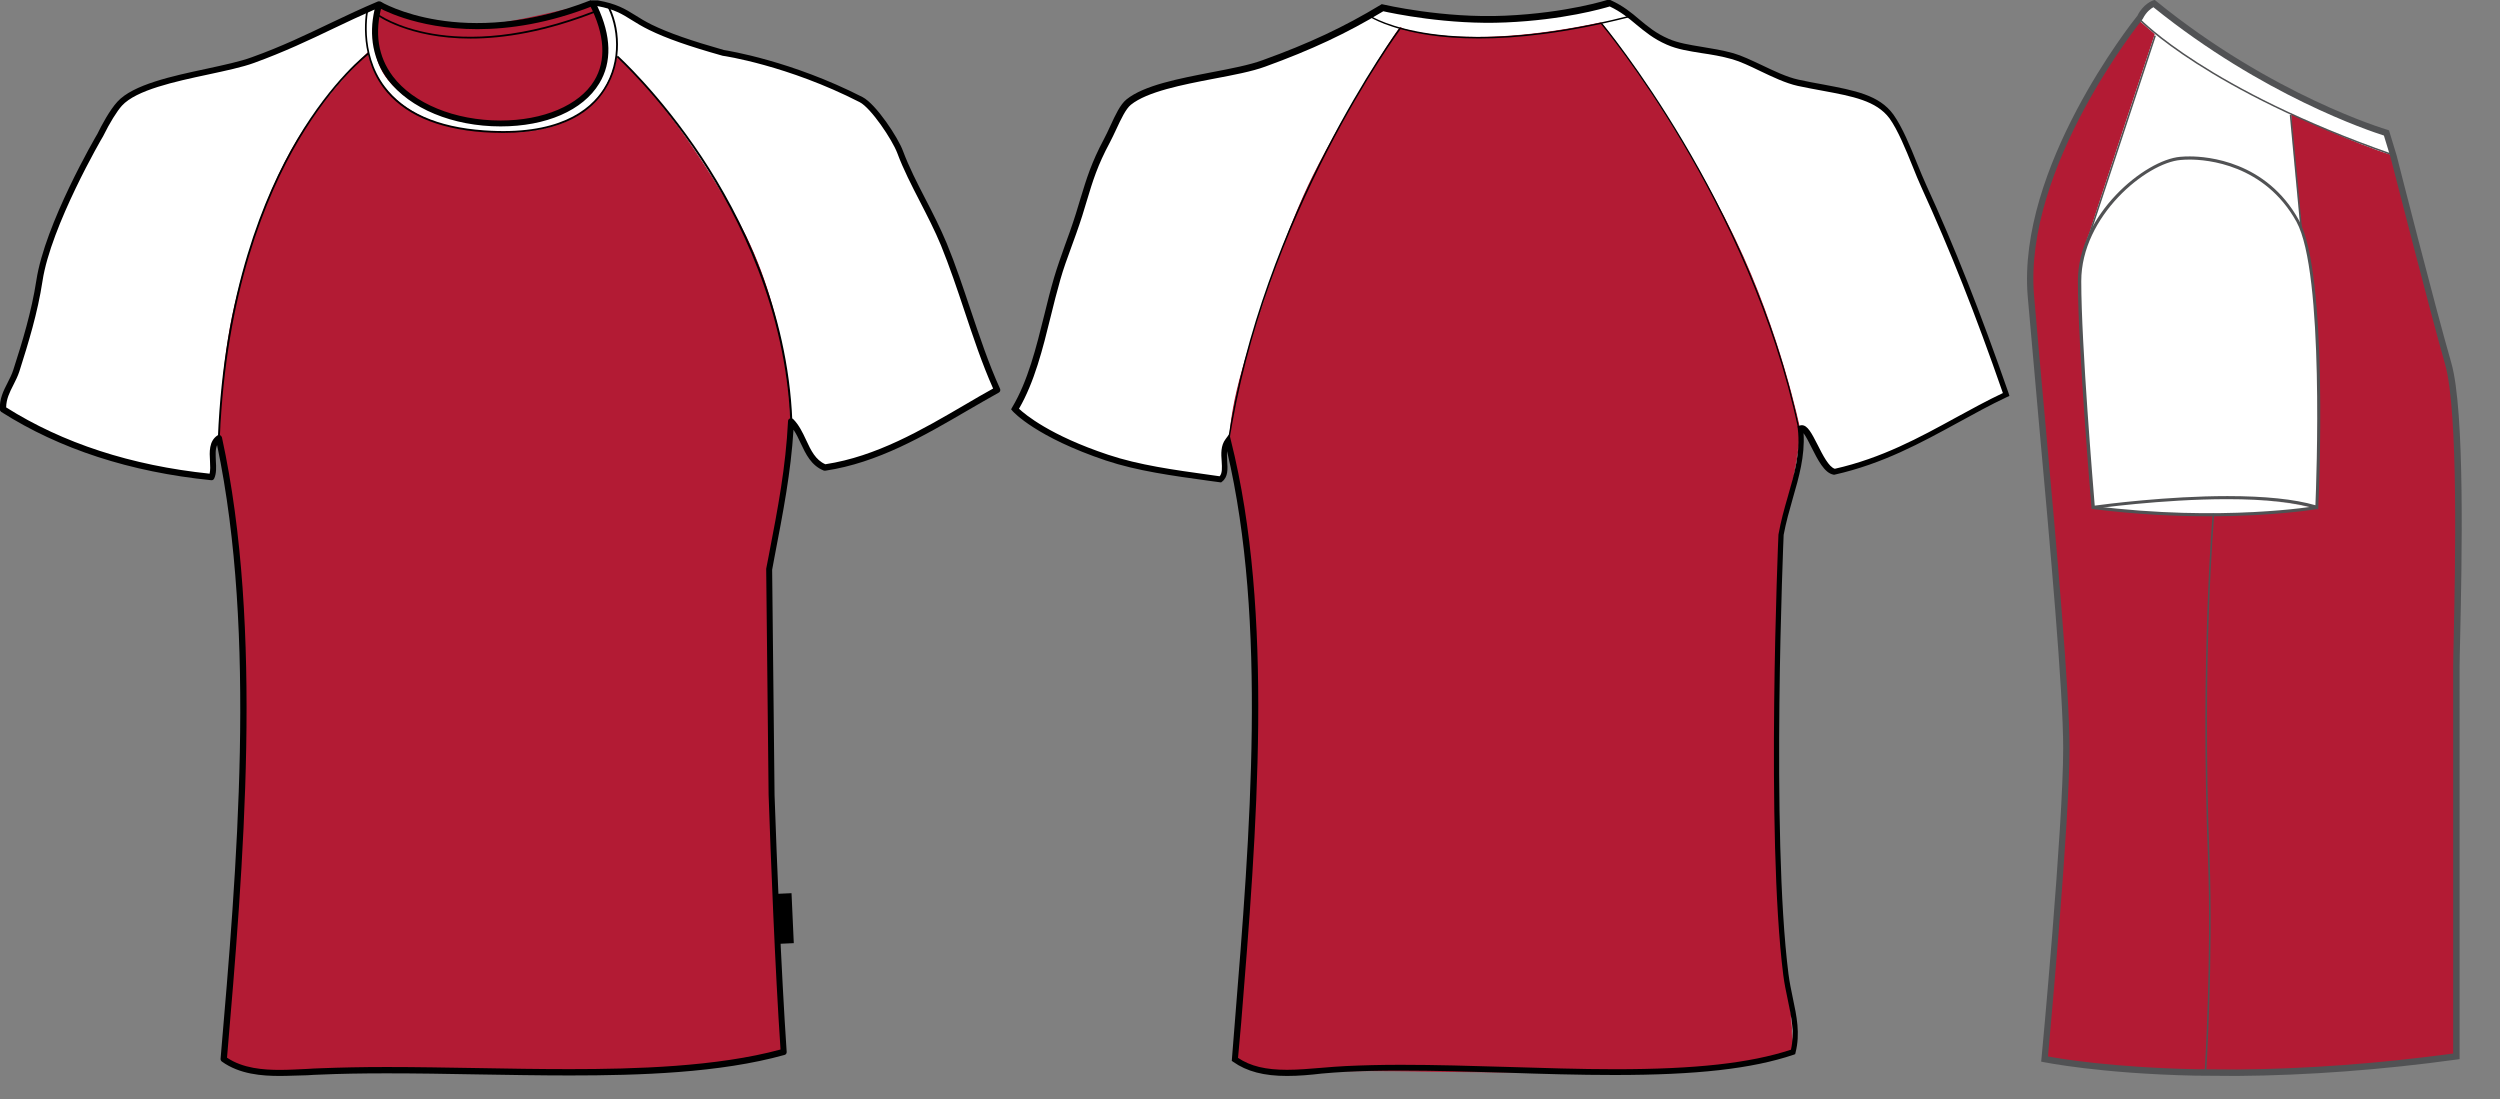 <svg xmlns:sodipodi="http://sodipodi.sourceforge.net/DTD/sodipodi-0.dtd" xmlns="http://www.w3.org/2000/svg" xmlns:xlink="http://www.w3.org/1999/xlink" version="1.1" id="Layer_1" x="0px" y="0px" xml:space="preserve" width="1819.206" height="800.002" style="enable-background:new 0 0 803.9 355.6;"><rect width="100%" height="100%" fill="#808080" stroke="none"/>  <style type="text/css">  	.st2{fill:#515254;}  	.st3{fill:none;stroke:#515254;stroke-width:0.159;stroke-miterlimit:1.275;}  </style>  <g id="id0:id0" transform="matrix(0.7,0,0,0.7,-0.076,0.003)">  	<g id="id0:front">  		<path id="id0:secondary_1_" class="secondary" d="M800.6,826.1c2.8,79.3,7.3,190.6,12.6,267.2c-127.9,35.9-324.5,13.8-481.5,20.1     c-34.5,1.4-74.1,6.7-100.8-12.6c18-209.6,37.9-448.7-5-645.4c-12,8.4-2.4,29.6-7.5,40.4c-87-8.8-158.3-33.3-216.9-70.5     c-0.8-15.8,9.2-26.1,13.8-40.3c8.9-27.8,18.9-59.8,24-93.3c8.9-58.7,63.1-151.3,63.1-151.3c5.9-11.7,13.6-25.4,20.3-32.7     C146.2,82.2,225,75.6,261.2,62.5c50.3-18.2,88.1-39.8,131.1-58c-46,163.9,307.9,166.5,221.9-1.3c1.7,0,3.4,0,5,0     c28,4.8,33.3,14.3,55.5,25c20.4,10.1,46.8,18.5,75.6,26.6c0,0,67,9.5,143.3,48.7c12.7,6.6,35.4,40.1,40.7,54.7     c11.6,31.3,31.6,62.4,45.4,95.8c20.3,49.2,33.7,103.2,55.5,151.3c-54.7,30.3-112.4,70.7-179,80.7c-20.3-7.7-21.7-34.1-35.7-47.8     c-2.5,51.5-11.6,95.5-22.6,153.8L800.6,826.1z" fill="#FFFFFF" stroke="#FFFFFF"/>  		<g id="id0:primary">  			<path class="primary" fill="#B31B34" d="M395.3,6.3c0,0,66.4,26.3,116.5,19.2s104.6-24.3,106.4-20c1.8,4.3,27.3,61.5-5.3,89.8      c-32.4,28.1-106,48.2-176.2,12.9S396.3,15.8,395.3,6.3z" stroke="#B31B34"/>  			<path class="primary" fill="#B31B34" d="M382.3,55.1c0,0,12.7,80.8,133,82.1c0,0,107.5,13.4,126-77.6c0,0,52.2,40.7,124.2,167.4      c54.8,96.5,56.1,210.7,56.1,210.7s0.7,49.6-22.2,154.1c0,0,2.5,258.4,7,336.1c4.5,77.6,7.7,164.3,7.7,164.3s-31.2,20.4-196,22.2      c-164.8,2-224.1-3.2-292.2,0s-93-8.2-93-15.9s15.2-176.3,17.8-255.9s2.5-184.3-1.3-222.7c-3.8-38.9-6.4-98.7-21-164.3      c0,0,1.3-76.3,15.9-138.1c14.7-61.8,35.7-121.6,62.4-167.4C333.2,104.1,376.6,60.8,382.3,55.1z" stroke="#B31B34"/>  		</g>    			<rect x="808.6" y="928.8" transform="matrix(0.999 -4.519657e-02 4.519657e-02 0.999 -42.318 37.873)" width="15.5" height="52"/>  		<path d="M291,1118.5c-18.5,0-41.9-1.7-60.3-15c-0.8-0.7-1.4-1.7-1.3-2.8c16.9-196.7,37.7-441-3.6-638     c-2,4.3-1.5,10.3-1.3,16.5c0.4,6.4,0.7,13-1.7,18.2c-0.6,1.3-1.8,2-3.2,1.8c-84.2-8.5-157.6-32.4-218.2-71     c-0.8-0.6-1.4-1.5-1.4-2.5c-0.6-11,3.8-19.6,8-27.8c2.2-4.3,4.5-8.8,6-13.6c9.4-29.1,18.9-60.3,23.9-92.8     c8.9-58.6,61.2-148.6,63.5-152.4c4.2-8.7,12.7-24.6,20.7-33.3c16.2-17.9,57-26.7,93.1-34.4c17.9-3.9,34.8-7.5,46.7-11.9     c30.8-11,56.9-23.6,82.2-35.7c16.5-7.8,32-15.2,48.7-22.2c1.1-0.4,2.4-0.3,3.4,0.6c1,0.8,1.3,2.1,1,3.2c-8,28.5-4.2,53.4,11.3,74     c21.4,28.2,64.3,45.9,112,45.9c44.3,0,81.7-15.8,97.2-41.2c12.9-21,11.2-48.2-4.6-79.1c-0.6-1-0.4-2.1,0.1-3.1     c0.6-1,1.5-1.5,2.7-1.5h5c0.1,0,0.4,0,0.6,0c19.4,3.4,28.5,8.9,38.9,15.4c5,3.2,10.3,6.4,17.3,9.9c17.5,8.5,40.7,16.6,74.9,26.3     c4.3,0.7,70.3,11.2,144.1,48.9c14.1,7.3,37.1,42.2,42.2,56.3c6.2,16.5,14.4,32.6,23.3,49.8c7.7,14.8,15.5,30.2,22.1,46     c9.1,22.1,16.9,45.6,24.5,68.2c9.4,27.8,18.9,56.6,30.9,82.9c0.7,1.5,0.1,3.4-1.4,4.1c-10.3,5.7-20.6,11.7-31.5,18     c-46.3,27-94.1,54.9-148.6,63.1c-0.6,0.1-1.1,0-1.7-0.1c-13.1-5.2-18.7-17.1-24.2-28.8c-2.2-4.9-4.5-9.5-7.3-13.7     c-2.8,44.6-10.5,84.2-20,133.7l-2.2,11.9l2.5,234.2c2.2,63.8,6.9,183.4,12.6,267c0.1,1.5-0.8,2.9-2.4,3.2     c-67,18.7-150.4,21.3-223.3,21.3c-31.7,0-64.5-0.6-96.2-1.1c-31.2-0.6-63.5-1.1-94.2-1.1c-25.9,0-48.2,0.4-68.5,1.3     c-4.6,0.1-9.2,0.4-14,0.7C310.3,1117.9,300.5,1118.5,291,1118.5z M236.1,1099.5c16.6,11.2,38,12.7,54.9,12.7c9.4,0,19-0.6,28.2-1     c4.8-0.3,9.5-0.6,14.1-0.7c20.4-0.8,42.9-1.3,68.8-1.3c30.9,0,63.2,0.6,94.4,1.1c31.6,0.6,64.3,1.1,96.1,1.1     c67.3,0,152.8-2.4,218.9-20.4c-5.7-83.5-10.2-201.5-12.4-264.7l-2.5-234.5c0-0.1,0-0.4,0-0.6l2.4-12.3     c10.1-52.3,17.9-93.5,20.3-141.1c0-1.3,0.8-2.4,2-2.8c1.1-0.4,2.5-0.1,3.4,0.7c6,6,9.8,14,13.4,21.7c5,10.8,9.8,20.8,20,25.2     c53-8.1,100-35.5,145.5-62.1c9.9-5.9,19.4-11.3,28.9-16.6c-11.6-26-20.8-53.8-29.9-81c-7.5-22.5-15.4-45.9-24.3-67.8     c-6.4-15.5-14.3-30.8-21.8-45.4c-8.9-17.3-17.3-33.6-23.6-50.5c-5.3-14.1-27.4-47-39.1-53C818.9,67.9,752.2,58,751.5,58     c-0.1,0-0.3,0-0.4-0.1c-34.8-9.8-58.3-18-76.2-26.8c-7.4-3.6-13-7.1-18-10.2C646.7,14.5,638.6,9.5,621,6.3     c14.7,30.9,15.4,58.7,2,80.5c-16.9,28-55.2,44.6-102.5,44.6c-49.6,0-94.4-18.5-117-48.4c-15.4-20.4-20.3-45.6-14-73.1     c-14.4,6.3-28.1,12.7-42.5,19.6c-25.4,12.2-51.7,24.6-82.8,35.9c-12.3,4.5-29.5,8.1-47.5,12c-35.1,7.5-74.8,16.1-89.8,32.4     c-5.3,5.9-12.6,17.6-19.7,32c-0.8,1.1-54.2,93-62.9,150.3c-5,33-14.7,64.5-24,93.8c-1.7,5.3-4.1,9.9-6.4,14.5     c-3.8,7.4-7.3,14.5-7.4,23.1c58.9,37.2,130,60.4,211.5,68.9c0.8-3.5,0.7-8.1,0.4-13c-0.6-9.6-1.1-20.6,7.5-26.6     c0.8-0.6,2-0.7,2.9-0.4c1,0.4,1.7,1.3,2,2.2C274.1,653.5,253.1,900.5,236.1,1099.5z"/>  		<path d="M228.6,455.6l-2-0.1c6.3-152.1,48.2-252.9,82.4-310.7c37.1-62.6,73-89.6,73.4-89.9l1.1,1.5     c-0.4,0.3-36.1,27.1-73,89.5C276.6,203.5,234.8,303.9,228.6,455.6z"/>  		<path d="M821.6,438c-4.5-116-53.4-212.8-93.5-273.6c-43.6-65.9-86.5-104.7-87-105.1l1.3-1.4     c0.4,0.4,43.6,39.4,87.4,105.4c40.4,61,89.3,158.1,94,274.6L821.6,438z"/>  		<path d="M496.4,30.3c-65.3,0-103.6-22.9-104.2-23.2l3.4-5.5c0.8,0.6,85.4,51,218.9-1.5l2.4,5.9     C570.6,24.3,529.9,30.3,496.4,30.3z"/>  		<path d="M523.1,138.2c-6.3,0-13-0.3-20-0.7c-49.2-3.5-84.3-19.2-104.6-46.4c-27.1-36.5-17.3-81.7-17.2-82.1l1.8,0.4     c-0.1,0.4-9.8,44.7,16.9,80.5c20,26.8,54.7,42.2,103.2,45.6c76.5,5.5,109.9-20.4,124.4-43.1c18.7-29.2,14.8-65.4,3.2-86.7l1.7-1     c11.9,21.7,15.9,58.7-3.4,88.6C615.8,114.6,586.6,138.2,523.1,138.2z"/>  		<path d="M489.3,40.1c-64.9,0-97.4-24.2-97.9-24.5l1.1-1.5c0.7,0.6,75.9,56.2,227.2-3.5l0.7,1.8     C567.6,33.2,523.8,40.1,489.3,40.1z"/>  		<g id="id0:Layer_5">  		</g>  	</g>  </g>  <g id="id1:id1" transform="matrix(0.7,0,0,0.7,675,0.003)">  	<g id="id1:back">  		<path id="id1:secondary" class="secondary" d="M90.7,425.4c22.9-38.2,30.5-89.2,43.9-135.8c4.8-16.4,10.8-31.6,16.5-47.7     c14.5-41.7,15.8-59.3,35.2-95.5c7.4-14,14.1-33.4,22.6-40.3C237.5,83.4,312.6,79.4,349.6,66c47.5-17.1,84.9-34.5,123-57.6     c0,0,62.1,14.8,128.1,11.9S708.8,3.3,708.8,3.3c25.9,11.7,34,28.7,60.3,40.3c18.9,8.2,41.8,7.7,67.8,15.1     c19,5.3,45.6,22.8,67.8,27.7c43.6,9.5,79.3,10.8,96.9,35.2c13,18.2,23.9,51.3,33.8,72.8c32,69.9,58.9,139.4,85.4,216.2     c-58.4,27.8-107.9,64.6-178.4,80.4c-15-2.9-25.9-48.5-35.2-45.2c4.5,38.6-13.4,72.4-20.1,110.6c0,0-13.6,310.1,5,457.3     c3.5,28.2,14.3,53.3,7.5,80.4c-115.8,38.9-315,10.5-464.9,17.6c-40.5,2-84,12.2-115.6-10.1c16.6-208.3,40.5-451.7-7.5-643.3     c-8.9,12.2,2.4,32.6-7.5,40.3c-41.7-5.7-81.9-11.9-118.1-22.6C186.2,475.6,114.6,454.5,90.7,425.4z" fill="#FFFFFF" stroke="#FFFFFF"/>  		<path id="id1:primary" class="primary" fill="#B31B34" d="M700,23.7c0,0,76.2,94.2,139.3,225.2c47,97.6,67.3,197.1,67.3,197.1s2.8,10.5-19.6,112.3     c0,0-10.3,295.6-2.1,370.9c14.4,130.9,14.4,164.8,14.4,164.8s-43.3,18-204.1,20c-160.8,1.8-218.5-3.1-284.9,0s-90.6-8.1-90.6-15.5     c0-7.4,15-172,17.3-249.6c2.5-77.6,2.5-179.7-1.3-217.3c-3.8-37.9-6.2-96.2-20.4-160.1c0,0-6.4-22.5,12.6-89.1     c17.1-59.4,46.4-146.4,73.1-199.9c33.1-66.1,84.6-147.9,90.2-153.5C491.4,29.5,556.3,54.2,700,23.7z" stroke="#B31B34"/>  		<path d="M373.7,1118.5c-24,0-41.8-4.6-56.1-14.7l-1.4-1l3.2-40.3c15.8-195.2,33.7-415.8-8.1-593.5     c-0.3,3.2,0,6.7,0.1,10.2c0.6,8.1,1.1,16.6-5.3,21.5l-1,0.8l-12.6-1.7c-38.3-5.3-74.5-10.2-107.2-21.1     c-72.1-24.2-95.8-50.1-96.8-51.2l-1.7-2l1.1-2c16.4-27.4,25-62.2,33.4-96.1c3.2-12.9,6.4-26.1,10.2-38.9     c3.4-11.5,7.3-22.2,11.3-33.6c1.7-4.8,3.5-9.5,5.2-14.4c4.8-13.6,8.1-24.6,11-34.4c6.3-20.6,11.2-36.9,24.3-61.5     c2.2-4.2,4.5-8.9,6.6-13.6c5.3-11.5,10.3-22.4,16.9-27.7c18.3-14.7,54.1-21.5,88.6-28.2c20.3-3.9,39.3-7.5,53-12.6     c48-17.3,84.6-34.5,122.6-57.5l1.1-0.7l1.3,0.3c0.6,0.1,62.4,14.7,127.2,11.7c64.7-2.9,107-16.6,107.2-16.8l1,0l1.1,0.6     c13.1,5.9,21.8,13.1,30.2,20.3c8.8,7.3,17.1,14.3,30.1,19.9c10.2,4.5,22.1,6.3,34.7,8.4c10.3,1.7,21.1,3.4,32.7,6.6     c8.7,2.5,18.7,7.3,29.4,12.3c13,6.2,26.3,12.6,38.3,15.2c8.9,2,17.5,3.5,25.6,5c32.7,6.2,58.4,10.9,73.1,31.3     c9.2,12.9,17.5,33.1,24.7,51c3.4,8.1,6.4,15.8,9.5,22.4c29.4,64,56.5,132.8,85.6,216.4l0.8,2.7l-2.5,1.1     c-17.5,8.2-34.4,17.6-50.9,26.6c-38.6,21.1-78.4,42.9-128.2,54.1l-0.7,0.1l-0.7-0.1c-9.4-1.8-16.1-15.2-22.8-28.4     c-2.2-4.5-5.6-11.2-8.2-14.7c1.5,23.8-4.9,46.1-11.2,67.8c-3.5,12.3-7.1,25-9.5,37.9c-0.1,2.7-13.3,311.1,5,456.4     c1.1,8.5,2.8,16.8,4.5,24.9c4.1,19.2,7.8,37.2,2.9,56.8l-0.4,1.7l-1.5,0.6c-43.6,14.7-101.1,21.1-186.4,21.1     c-36.8,0-75.2-1.1-112.5-2.4c-36.6-1.1-74.7-2.2-110.2-2.2c-21,0-39.6,0.4-56.6,1.3c-8.2,0.4-16.6,1.1-24.9,1.8     C398.2,1117.4,385.6,1118.5,373.7,1118.5z M322.7,1099.7c13,8.7,28.8,12.4,51,12.4c11.7,0,24-1.1,36.1-2.1     c8.2-0.7,16.8-1.4,25.2-1.8c17.2-0.8,35.8-1.3,56.9-1.3c35.7,0,73.7,1.1,110.5,2.2c37.2,1.1,75.8,2.4,112.4,2.4     c83.5,0,140-6.3,182.7-20.3c3.9-17.5,0.4-34.4-3.4-52.3c-1.7-8.1-3.5-16.6-4.6-25.3c-18.3-145.8-5.2-454.7-5-457.9     c2.4-13.7,6-26.6,9.6-39c6.9-23.9,13.4-46.4,10.5-71l-0.3-2.5l2.4-0.8c0.7-0.3,1.4-0.4,2.1-0.4c6,0,10.3,8.5,16.4,20.4     c5.2,10.3,11.6,23.1,17.9,24.9c48.7-11,87.9-32.4,126-53.3c15.7-8.5,31.9-17.5,48.7-25.4c-28.9-83.2-55.1-149-84.4-213.2     c-3.1-6.7-6.2-14.4-9.5-22.6c-7.1-17.5-15.2-37.5-24-49.8c-13.7-18.3-38.3-22.9-69.6-28.7c-8.2-1.5-16.8-3.1-25.7-5     c-12.7-2.8-26.4-9.4-39.6-15.7c-10.3-5-20.1-9.6-28.4-12c-11.3-3.2-21.8-4.9-32-6.4c-13-2.1-25.2-3.9-36.2-8.8     c-13.8-6-22.8-13.6-31.6-20.8c-8.2-6.9-16.1-13.4-27.7-18.9c-7.3,2.2-48.1,14-107.8,16.6c-60.5,2.8-118.6-9.6-127.6-11.6     c-37.9,22.9-74.7,40.1-122.6,57.5c-14.1,5.2-33.4,8.8-54,12.7c-32.2,6.2-68.8,13.3-85.8,27c-5.3,4.3-10.3,15-15.1,25.3     c-2.2,4.8-4.5,9.5-6.7,13.8c-12.9,24-17.8,40.1-23.9,60.4c-2.9,9.9-6.3,21.1-11.2,34.7c-1.7,4.9-3.5,9.6-5.2,14.4     c-4.1,11.2-8,21.8-11.2,33.1c-3.6,12.7-7,25.9-10.1,38.7c-8.2,33.4-16.8,67.8-32.9,95.6c6.3,5.9,32.2,27.7,92.6,47.8     c32.3,10.8,68.1,15.7,106.1,21l9.9,1.4c2.8-3.1,2.5-8.8,2.1-15.4c-0.6-7.8-1.1-16.5,4.1-23.3l3.9-5.3l1.5,6.3     c45.3,180.4,27,406.3,10.8,605.7L322.7,1099.7z"/>  		<path d="M573.2,40c-20.6,0-37.5-1.4-51-3.4c-42.6-6.2-61.8-18.6-62.1-18.7l0.8-1.3c0.7,0.6,77,48.8,268-0.1l0.4,1.5     C663.9,34.6,612.2,40,573.2,40z"/>  		<path d="M904.8,444.9c-49.9-234.6-203.3-418.3-205-420.1l1.1-1c1.5,1.8,155.3,185.8,205.2,420.7L904.8,444.9z"/>  		<path d="M313.2,461.5l-1.5-0.3C347.1,223.7,489.3,30.6,490.7,28.8l1.3,1C490.6,31.6,348.7,224.2,313.2,461.5z"/>  	</g>  </g>  <g id="id2:id2" transform="matrix(0.7,0,0,0.7,1350,0.003)">  	<g id="id2:side">  		<path id="id2:primary_2_" class="primary" fill="#B31B34" d="M398,1115.1c63.2-0.4,139.8-4.9,227.9-17.1c0,0,0-371.3,0-405.3     c0-34,8.5-255.2-8.5-314.6c-17.1-59.6-56.6-215.5-56.6-215.5l-7.4-24.6c0,0-118.7-34.7-241.6-134.5c0,0-8.8,2.9-14.5,14.3     c0,0-124.7,153.1-113.4,289.1c11.3,136.3,36.8,388.5,36.8,470.8s-22.6,323.1-22.6,323.1s56.3,11.9,157.1,14L398,1115.1z" stroke="#B31B34"/>  		<path id="id2:secondary_3_" class="secondary" d="M257.7,527.4c0,0,61.1-10.8,122.1-9.9c61.1,0.8,96.5,10.8,96.5,10.8S330.3,543,257.7,527.4z" fill="#FFFFFF" stroke="#FFFFFF"/>  		<path id="id2:secondary_2_" class="secondary" d="M294.4,20L312,35.3c0,0-60.5,182-67.7,206.2c0,0-12.2,27.5-11.6,56.6     c0.6,29.1,7.1,155.1,14.8,229.3c0,0,139.7-22.5,232.1,0.6c0,0,3.4-114.9,1.1-162.7s-4.3-87.9-17.6-130.3     c0,0-10.5-105.6-10.5-117.2c0,0,72,33,103.9,42.4l-3.2-22.6c0,0-111.6-41.8-138-62.1c-26.4-20.4-89.1-51.2-104.4-72.6L294.4,20z" fill="#FFFFFF" stroke="#FFFFFF"/>  		<path class="st2" d="M396.9,1118.5l-42.9-0.3c-100.1-2.1-157.3-14-157.8-14l-2.9-0.6l0.3-2.9c0.3-2.4,22.6-241.7,22.6-322.8     c0-60.3-13.6-210.3-25.6-342.5c-4.2-47.1-8.2-91.6-11.3-127.6c-10.9-133.2,107.9-284,114.1-291.5C299.4,4,309.1,0.7,309.5,0.5     l1.8-0.6l1.4,1.1C433.6,99.4,552,134.6,553.2,134.9l1.7,0.6l8,26.3c0.4,1.7,39.8,156.6,56.8,215.5c14.3,50.1,10.9,208.3,9.2,284.4     c-0.3,14.5-0.6,25.4-0.6,31.2V1101l-2.8,0.4C547.2,1112.2,470.3,1117.9,396.9,1118.5L396.9,1118.5L396.9,1118.5z M200.4,1098.2     c12.7,2.4,67,11.5,153.7,13.3l42.8,0.3c72.1-0.6,147.8-6.2,224.7-16.6V692.7c0-5.7,0.3-16.6,0.6-31.3c1.5-69.8,5-233.3-8.9-282.4     c-16.8-58.9-56.3-213.9-56.8-215.5l-6.9-22.6C534.4,136,423.6,99.2,310,7.5c-2.5,1.3-7.4,4.8-11,12l-0.4,0.6     c-1.3,1.5-123.7,153.7-112.7,286.8c3.1,36.2,7,80.5,11.3,127.6c12,132.5,25.6,282.7,25.6,343.2     C222.8,854.2,202.9,1070.2,200.4,1098.2z"/>  		<path class="st2" d="M481.4,529.7l-2.1-0.7c-21.5-6.6-52.7-10.1-92.6-10.1c-67.9,0-138.6,9.9-139.3,10.1l-1.7,0.3l-0.1-1.7     c-0.1-1.7-14.1-165.3-14.1-235.4c0-69.5,69.9-126.1,106.4-129.2c3.2-0.3,6.6-0.4,9.9-0.4c18,0,79.7,4.8,113.5,66.4     c31,56.5,20.6,288.7,20.1,298.5L481.4,529.7z M347.9,165.9c-3.4,0-6.6,0.1-9.6,0.4c-35.4,2.9-103.3,58.2-103.3,126     c0,66.1,12.6,215.6,14,233.3c11.3-1.5,75.6-9.9,138-9.9c38.9,0,69.6,3.2,91.4,9.5c1-23.9,9.4-241.9-19.7-294.7     C425.5,170.7,365.5,165.9,347.9,165.9z"/>  		<path class="st2" d="M367.8,536.7c-34.5,0-75.4-1.8-120.5-7.5l0.4-3.2c134.2,16.8,231,0.1,232,0l0.6,3.2     C479.5,529.3,436.3,536.7,367.8,536.7z"/>  		<path class="st2" d="M556.9,161.2C366,94.2,295.8,21.5,295.1,20.8l1.3-1.1c0.7,0.7,70.6,73.3,261.2,140L556.9,161.2z"/>  		<path class="st2" d="M365,1113.9l-1.7-0.1c0.1-1.1,7.3-119.1,3.4-221.5c-8.1-209.2,4.8-356.8,4.9-358.3l1.7,0.1     c-0.1,1.5-13.1,149-4.9,358.1C372.2,994.6,365.1,1112.7,365,1113.9z"/>  		<path class="st3" d="M273.4,200.7"/>    			<rect x="457.1" y="119.2" transform="matrix(0.996 -9.324487e-02 9.324487e-02 0.996 -14.627 43.48)" class="st2" width="1.7" height="118.1"/>  		<polygon class="st2" points="240.3,256.2 238.7,255.7 311,36.8 312.6,37.3   "/>  	</g>  </g>  </svg>